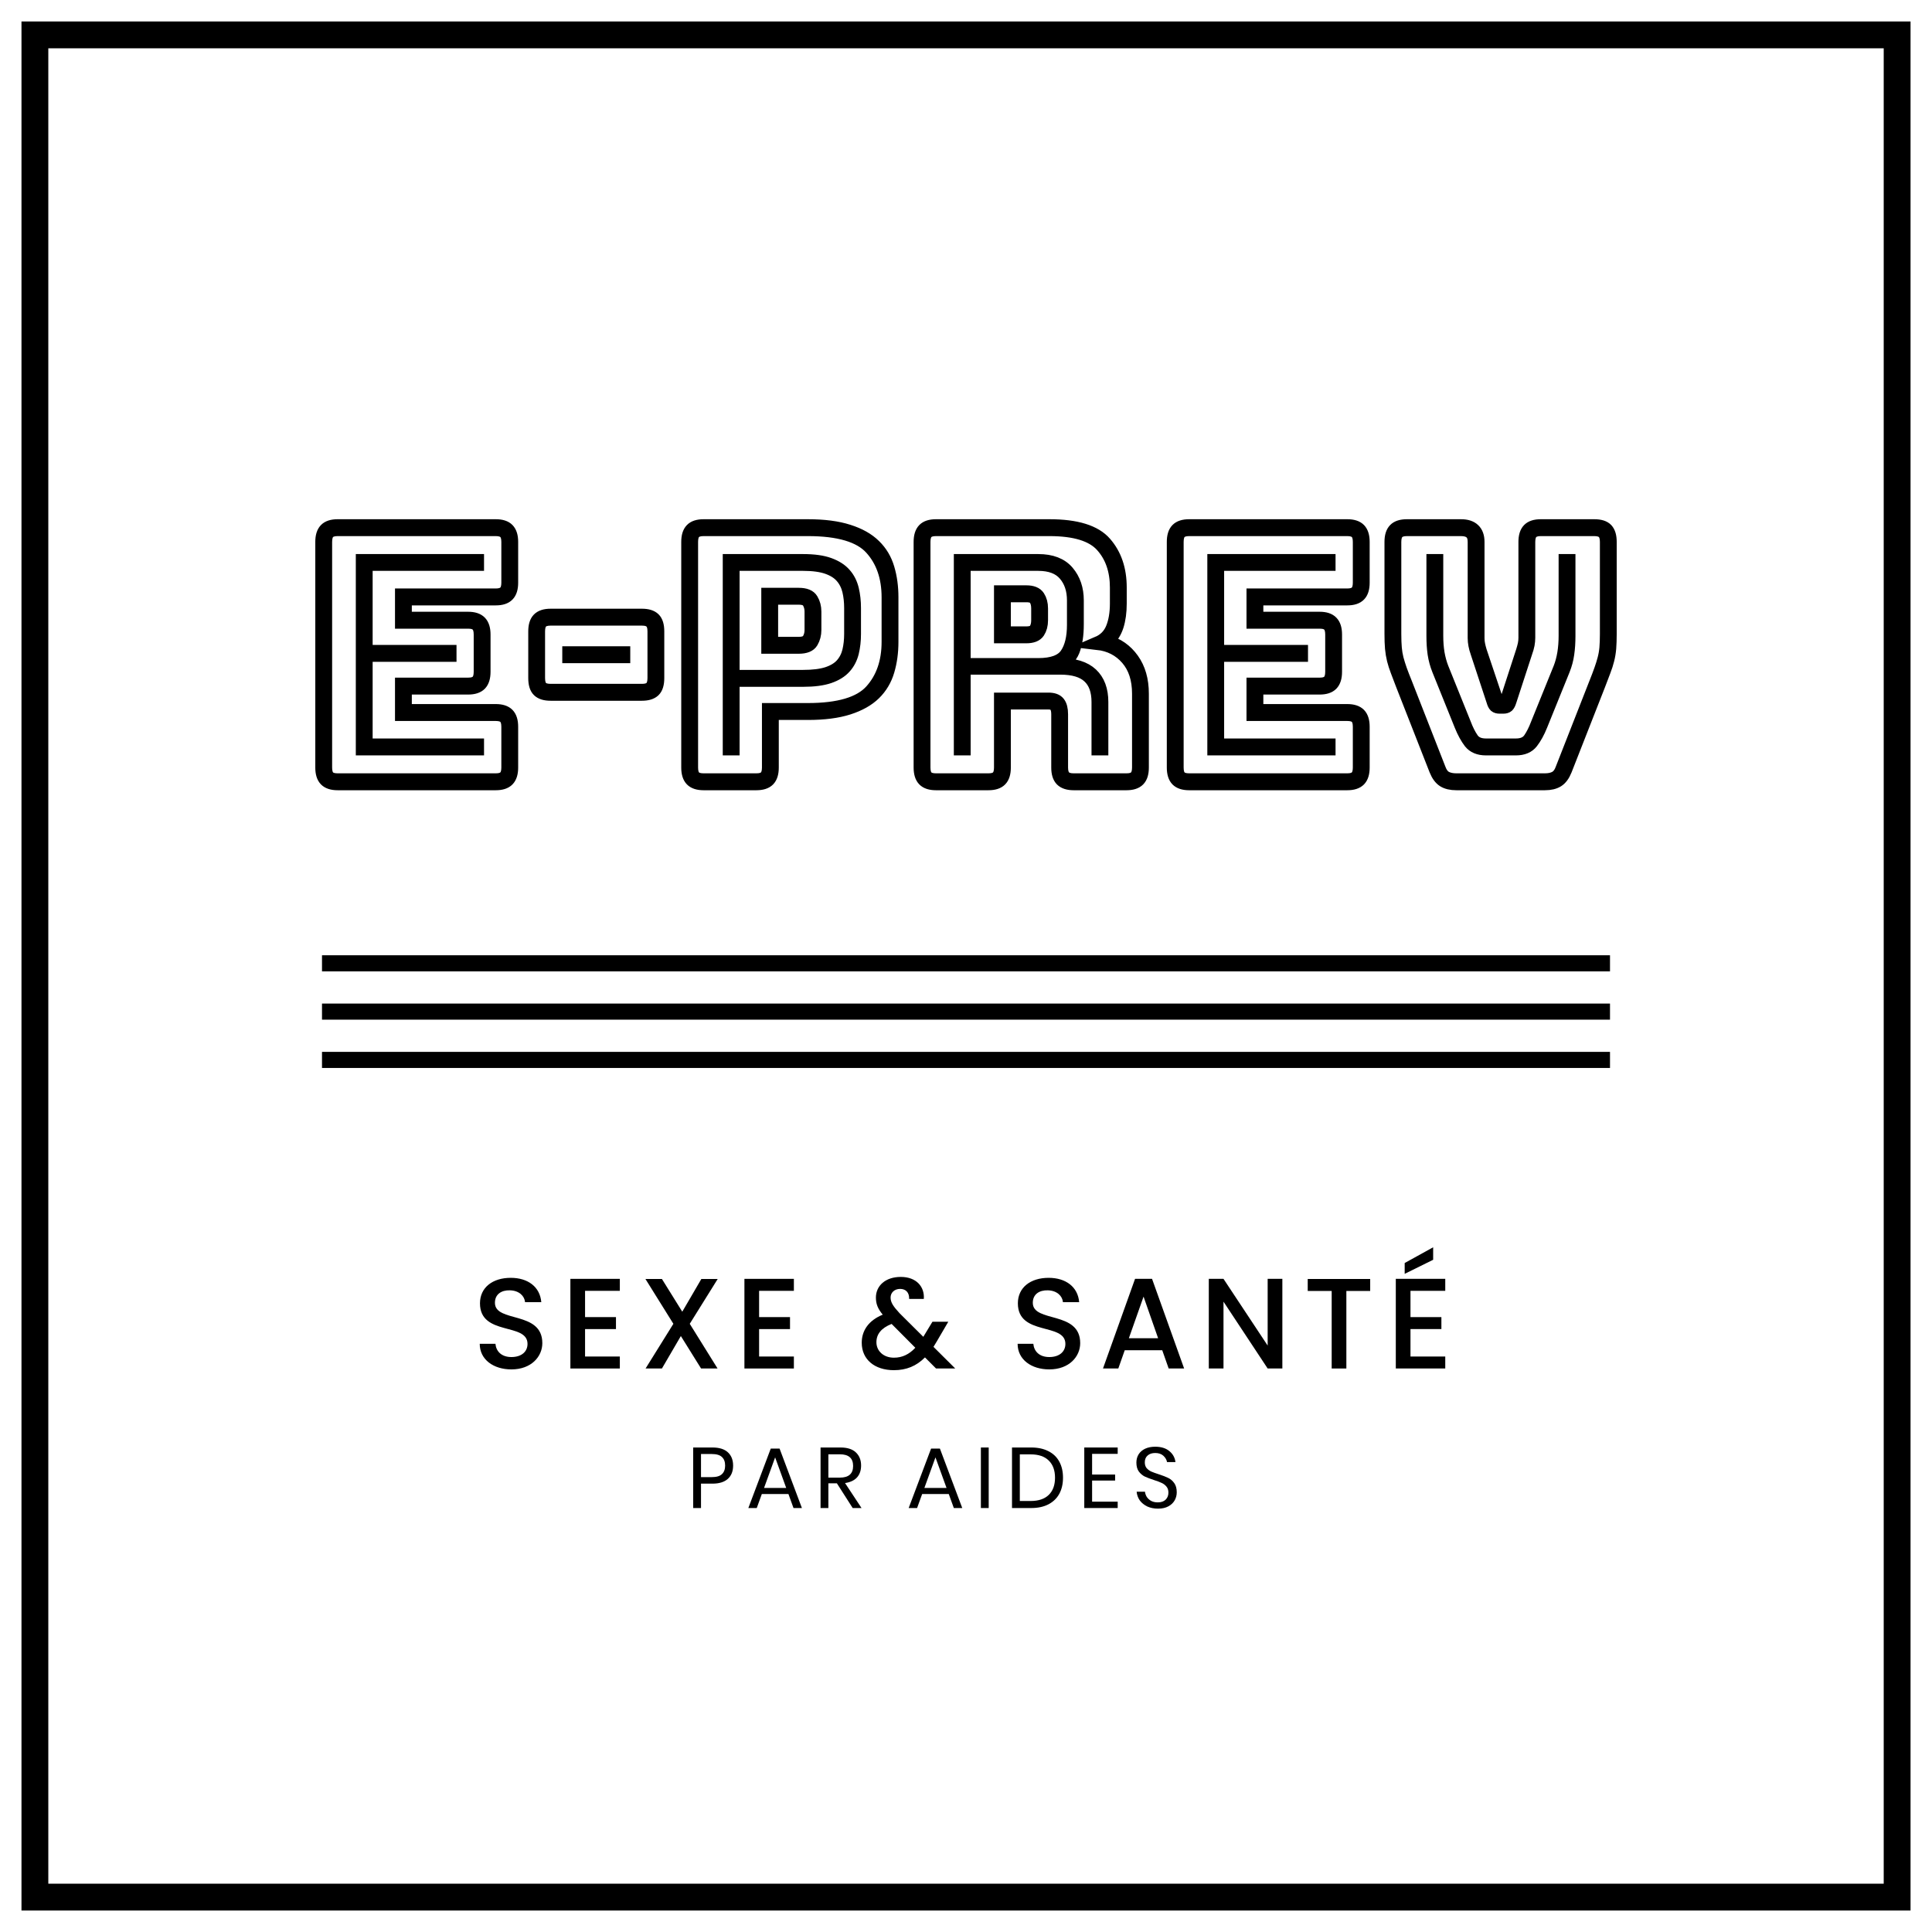 <svg width="144" height="144" viewBox="0 0 144 144" fill="none" xmlns="http://www.w3.org/2000/svg">
<path d="M144 0H0V144H144V0Z" fill="white"/>
<path d="M2.601 141.4V2.6H141.401V141.4H2.601Z" stroke="black" stroke-width="2"/>
<path d="M40.422 100.109C40.422 97.67 36.889 98.611 36.889 97.104C36.889 96.461 37.378 96.153 38.012 96.173C38.703 96.192 39.097 96.605 39.135 97.056H40.345C40.249 95.913 39.346 95.242 38.069 95.242C36.706 95.242 35.775 95.971 35.775 97.142C35.775 99.6 39.318 98.553 39.318 100.166C39.318 100.733 38.886 101.146 38.117 101.146C37.359 101.146 36.975 100.704 36.927 100.157H35.756C35.756 101.338 36.783 102.067 38.117 102.067C39.605 102.067 40.422 101.107 40.422 100.109Z" fill="black"/>
<path d="M46.199 95.318H42.513V102H46.199V101.107H43.607V99.062H45.911V98.169H43.607V96.211H46.199V95.318Z" fill="black"/>
<path d="M52.254 102H53.483L51.41 98.669L53.493 95.328H52.274L50.853 97.766L49.336 95.328H48.107L50.19 98.669L48.117 102H49.336L50.747 99.581L52.254 102Z" fill="black"/>
<path d="M59.171 95.318H55.485V102H59.171V101.107H56.579V99.062H58.883V98.169H56.579V96.211H59.171V95.318Z" fill="black"/>
<path d="M68.856 96.816C68.923 95.904 68.299 95.174 67.138 95.174C65.995 95.174 65.285 95.837 65.285 96.71C65.285 97.181 65.419 97.536 65.794 97.987C64.738 98.419 64.229 99.177 64.229 100.08C64.229 101.328 65.189 102.125 66.629 102.125C67.56 102.125 68.299 101.818 68.942 101.174L69.768 102H71.198L69.576 100.387C69.653 100.262 69.739 100.128 69.816 99.993L70.68 98.515H69.499L68.818 99.638L67.051 97.882C66.581 97.373 66.379 97.075 66.379 96.71C66.379 96.355 66.658 96.067 67.09 96.067C67.502 96.067 67.781 96.326 67.762 96.816H68.856ZM66.629 101.194C65.842 101.194 65.323 100.685 65.323 100.042C65.323 99.446 65.678 98.986 66.456 98.678L68.222 100.454C67.762 100.944 67.253 101.194 66.629 101.194Z" fill="black"/>
<path d="M80.512 100.109C80.512 97.67 76.979 98.611 76.979 97.104C76.979 96.461 77.469 96.153 78.103 96.173C78.794 96.192 79.187 96.605 79.226 97.056H80.435C80.339 95.913 79.437 95.242 78.16 95.242C76.797 95.242 75.866 95.971 75.866 97.142C75.866 99.6 79.408 98.553 79.408 100.166C79.408 100.733 78.976 101.146 78.208 101.146C77.45 101.146 77.066 100.704 77.018 100.157H75.847C75.847 101.338 76.874 102.067 78.208 102.067C79.696 102.067 80.512 101.107 80.512 100.109Z" fill="black"/>
<path d="M87.106 102H88.258L85.867 95.318H84.6L82.21 102H83.352L83.832 100.637H86.626L87.106 102ZM86.319 99.744H84.139L85.234 96.643L86.319 99.744Z" fill="black"/>
<path d="M94.484 95.318V100.291L91.192 95.318H90.097V102H91.192V97.017L94.484 102H95.579V95.318H94.484Z" fill="black"/>
<path d="M97.47 96.221H99.256V102H100.35V96.221H102.126V95.328H97.47V96.221Z" fill="black"/>
<path d="M107.721 95.318H104.035V102H107.721V101.107H105.129V99.062H107.433V98.169H105.129V96.211H107.721V95.318ZM104.697 94.138V94.944L106.819 93.897V92.966L104.697 94.138Z" fill="black"/>
<path d="M52.249 110.582V112.4H51.666V107.888H53.1C53.616 107.888 54.002 108.01 54.258 108.253C54.514 108.492 54.642 108.82 54.642 109.238C54.642 109.661 54.51 109.991 54.245 110.23C53.981 110.465 53.599 110.582 53.1 110.582H52.249ZM53.049 110.096C53.403 110.096 53.657 110.021 53.81 109.872C53.968 109.723 54.047 109.511 54.047 109.238C54.047 108.957 53.968 108.743 53.81 108.598C53.657 108.449 53.403 108.374 53.049 108.374H52.249V110.096H53.049Z" fill="black"/>
<path d="M58.766 111.357H56.782L56.404 112.4H55.777L57.447 107.971H58.106L59.77 112.4H59.143L58.766 111.357ZM58.599 110.902L57.774 108.624L56.948 110.902H58.599Z" fill="black"/>
<path d="M63.554 112.4L62.376 110.557H61.742V112.4H61.16V107.888H62.645C63.157 107.888 63.541 108.012 63.797 108.259C64.053 108.502 64.181 108.827 64.181 109.232C64.181 109.599 64.078 109.895 63.874 110.122C63.669 110.343 63.372 110.482 62.984 110.538L64.213 112.4H63.554ZM61.742 110.134H62.594C63.255 110.134 63.586 109.844 63.586 109.264C63.586 108.684 63.255 108.394 62.594 108.394H61.742V110.134Z" fill="black"/>
<path d="M70.716 111.357H68.732L68.354 112.4H67.727L69.397 107.971H70.056L71.721 112.4H71.093L70.716 111.357ZM70.549 110.902L69.724 108.624L68.898 110.902H70.549Z" fill="black"/>
<path d="M73.692 107.888V112.4H73.11V107.888H73.692Z" fill="black"/>
<path d="M79.23 110.141C79.23 110.597 79.139 110.996 78.955 111.338C78.772 111.675 78.501 111.937 78.142 112.125C77.788 112.308 77.362 112.4 76.862 112.4H75.429V107.888H76.862C77.362 107.888 77.788 107.98 78.142 108.163C78.501 108.342 78.772 108.603 78.955 108.944C79.139 109.281 79.23 109.68 79.23 110.141ZM76.818 111.875C77.406 111.875 77.856 111.724 78.168 111.421C78.479 111.118 78.635 110.691 78.635 110.141C78.635 109.59 78.479 109.164 78.168 108.861C77.861 108.554 77.411 108.4 76.818 108.4H76.011V111.875H76.818Z" fill="black"/>
<path d="M81.399 108.362V109.904H83.114V110.352H81.399V111.926H83.306V112.4H80.816V107.888H83.306V108.362H81.399Z" fill="black"/>
<path d="M87.708 111.229C87.708 111.442 87.657 111.64 87.555 111.824C87.452 112.007 87.296 112.157 87.087 112.272C86.878 112.387 86.62 112.445 86.313 112.445C86.014 112.445 85.748 112.391 85.513 112.285C85.283 112.174 85.097 112.024 84.956 111.837C84.82 111.645 84.741 111.427 84.719 111.184H85.34C85.353 111.312 85.396 111.438 85.468 111.562C85.545 111.681 85.652 111.781 85.788 111.862C85.929 111.939 86.097 111.978 86.294 111.978C86.55 111.978 86.746 111.909 86.883 111.773C87.019 111.636 87.087 111.461 87.087 111.248C87.087 111.064 87.038 110.915 86.94 110.8C86.846 110.685 86.729 110.595 86.588 110.531C86.447 110.463 86.255 110.39 86.012 110.314C85.726 110.22 85.496 110.132 85.321 110.051C85.15 109.966 85.003 109.84 84.879 109.674C84.76 109.507 84.7 109.287 84.7 109.014C84.7 108.78 84.756 108.573 84.867 108.394C84.982 108.214 85.144 108.076 85.353 107.978C85.566 107.879 85.816 107.83 86.102 107.83C86.546 107.83 86.897 107.939 87.158 108.157C87.418 108.37 87.57 108.643 87.612 108.976H86.985C86.951 108.797 86.859 108.639 86.71 108.502C86.56 108.366 86.358 108.298 86.102 108.298C85.867 108.298 85.679 108.359 85.539 108.483C85.398 108.603 85.327 108.773 85.327 108.995C85.327 109.17 85.372 109.313 85.462 109.424C85.556 109.531 85.671 109.616 85.807 109.68C85.944 109.74 86.132 109.808 86.371 109.885C86.661 109.979 86.893 110.068 87.068 110.154C87.247 110.239 87.399 110.369 87.523 110.544C87.646 110.715 87.708 110.943 87.708 111.229Z" fill="black"/>
<path d="M25.166 58.4C24.761 58.4 24.465 58.304 24.28 58.115C24.093 57.925 24 57.622 24 57.209V40.391C24 39.975 24.093 39.675 24.28 39.484C24.465 39.293 24.761 39.2 25.166 39.2H36.955C37.36 39.2 37.656 39.293 37.841 39.484C38.028 39.675 38.121 39.975 38.121 40.391V43.431C38.121 43.845 38.028 44.147 37.841 44.336C37.656 44.527 37.36 44.622 36.955 44.622H30.195V46.097H34.895C35.3 46.097 35.596 46.194 35.783 46.388C35.968 46.579 36.062 46.881 36.062 47.295V50.07C36.062 50.484 35.968 50.788 35.783 50.981C35.596 51.172 35.3 51.268 34.895 51.268H30.195V52.977H36.955C37.36 52.977 37.656 53.073 37.841 53.262C38.028 53.453 38.121 53.755 38.121 54.169V57.209C38.121 57.622 38.028 57.925 37.841 58.115C37.656 58.304 37.36 58.4 36.955 58.4H25.166ZM36.955 58.139C37.273 58.139 37.504 58.067 37.65 57.918C37.794 57.771 37.867 57.533 37.867 57.209V54.169C37.867 53.839 37.794 53.603 37.65 53.459C37.504 53.31 37.273 53.238 36.955 53.238H29.941V51.007H34.895C35.218 51.007 35.449 50.933 35.59 50.786C35.736 50.637 35.807 50.4 35.807 50.07V47.295C35.807 46.965 35.736 46.726 35.59 46.579C35.449 46.432 35.218 46.358 34.895 46.358H29.941V44.362H36.955C37.273 44.362 37.504 44.287 37.65 44.14C37.794 43.992 37.867 43.756 37.867 43.431V40.391C37.867 40.064 37.794 39.828 37.65 39.68C37.504 39.533 37.273 39.458 36.955 39.458H25.166C24.843 39.458 24.611 39.533 24.465 39.68C24.326 39.828 24.255 40.064 24.255 40.391V57.209C24.255 57.533 24.326 57.771 24.465 57.918C24.611 58.067 24.843 58.139 25.166 58.139H36.955ZM35.577 55.542V55.803H27.02V41.797H35.577V42.049H27.275V48.569H33.526V48.829H27.275V55.542H35.577ZM47.846 51.73H41.039C40.632 51.73 40.338 51.639 40.151 51.457C39.964 51.276 39.873 50.969 39.873 50.539V47.061C39.873 46.647 39.964 46.345 40.151 46.154C40.338 45.965 40.632 45.87 41.039 45.87H47.846C48.251 45.87 48.547 45.96 48.734 46.143C48.919 46.324 49.012 46.629 49.012 47.061V50.539C49.012 50.969 48.919 51.276 48.734 51.457C48.547 51.639 48.251 51.73 47.846 51.73ZM41.039 51.47H47.846C48.169 51.47 48.4 51.398 48.541 51.255C48.686 51.106 48.759 50.868 48.759 50.539V47.061C48.759 46.731 48.686 46.495 48.541 46.351C48.4 46.203 48.169 46.13 47.846 46.13H41.039C40.716 46.13 40.482 46.203 40.338 46.351C40.197 46.495 40.126 46.731 40.126 47.061V50.539C40.126 50.868 40.197 51.106 40.338 51.255C40.482 51.398 40.716 51.47 41.039 51.47ZM46.476 48.67V48.929H42.409V48.67H46.476ZM52.442 58.4C52.037 58.4 51.741 58.304 51.556 58.115C51.369 57.925 51.276 57.622 51.276 57.209V40.391C51.276 39.975 51.369 39.675 51.556 39.484C51.741 39.293 52.037 39.2 52.442 39.2H60.213C61.415 39.2 62.422 39.331 63.231 39.592C64.046 39.849 64.692 40.213 65.166 40.682C65.643 41.146 65.978 41.708 66.171 42.366C66.366 43.02 66.464 43.739 66.464 44.52V47.84C66.464 48.617 66.366 49.335 66.171 49.994C65.978 50.652 65.643 51.216 65.166 51.685C64.692 52.15 64.046 52.512 63.231 52.774C62.422 53.032 61.415 53.162 60.213 53.162H57.546V57.209C57.546 57.622 57.452 57.925 57.267 58.115C57.081 58.304 56.785 58.4 56.38 58.4H52.442ZM56.38 58.139C56.702 58.139 56.933 58.067 57.074 57.918C57.22 57.771 57.291 57.533 57.291 57.209V52.901H60.213C62.52 52.901 64.094 52.434 64.937 51.502C65.785 50.565 66.209 49.343 66.209 47.84V44.52C66.209 43.012 65.785 41.792 64.937 40.859C64.094 39.925 62.52 39.458 60.213 39.458H52.442C52.119 39.458 51.887 39.533 51.741 39.68C51.6 39.828 51.531 40.064 51.531 40.391V57.209C51.531 57.533 51.6 57.771 51.741 57.918C51.887 58.067 52.119 58.139 52.442 58.139H56.38ZM59.859 50.691H54.625V55.803H54.37V41.797H59.859C60.656 41.797 61.303 41.887 61.8 42.068C62.3 42.251 62.684 42.497 62.953 42.81C63.227 43.119 63.413 43.491 63.518 43.925C63.621 44.355 63.673 44.822 63.673 45.325V47.245C63.673 47.743 63.621 48.205 63.518 48.632C63.413 49.053 63.227 49.417 62.953 49.721C62.684 50.025 62.3 50.264 61.8 50.437C61.303 50.607 60.656 50.691 59.859 50.691ZM54.625 50.43H59.859C60.604 50.43 61.208 50.355 61.676 50.203C62.143 50.046 62.502 49.828 62.755 49.543C63.007 49.257 63.181 48.919 63.276 48.53C63.371 48.137 63.418 47.709 63.418 47.245V45.325C63.418 44.856 63.371 44.423 63.276 44.026C63.181 43.63 63.007 43.282 62.755 42.988C62.502 42.692 62.143 42.461 61.676 42.296C61.208 42.131 60.604 42.049 59.859 42.049H54.625V50.43ZM57.242 44.312H59.529C60.022 44.312 60.343 44.443 60.491 44.704C60.645 44.961 60.721 45.255 60.721 45.585V46.959C60.721 47.284 60.645 47.578 60.491 47.84C60.343 48.097 60.022 48.226 59.529 48.226H57.242V44.312ZM59.529 44.57H57.497V47.966H59.529C59.919 47.966 60.17 47.862 60.287 47.656C60.406 47.449 60.466 47.218 60.466 46.959V45.585C60.466 45.323 60.406 45.089 60.287 44.882C60.17 44.675 59.919 44.57 59.529 44.57ZM77.385 42.049H71.846V49.55H77.385C78.433 49.55 79.137 49.291 79.492 48.771C79.848 48.252 80.025 47.517 80.025 46.566V44.748C80.025 43.955 79.808 43.306 79.375 42.804C78.944 42.301 78.281 42.049 77.385 42.049ZM74.587 44.127H76.497C76.935 44.127 77.231 44.245 77.385 44.483C77.536 44.714 77.614 45.003 77.614 45.351V46.23C77.614 46.578 77.536 46.867 77.385 47.098C77.231 47.331 76.935 47.447 76.497 47.447H74.587V44.127ZM76.497 44.388H74.842V47.187H76.497C76.853 47.187 77.084 47.096 77.192 46.915C77.304 46.733 77.359 46.505 77.359 46.23V45.351C77.359 45.071 77.304 44.842 77.192 44.659C77.084 44.478 76.853 44.388 76.497 44.388ZM71.846 55.803H71.593V41.797H77.385C78.364 41.797 79.091 42.077 79.566 42.639C80.042 43.201 80.28 43.904 80.28 44.748V46.542C80.28 47.339 80.178 47.993 79.976 48.506C79.773 49.011 79.367 49.361 78.754 49.55H79.033C80.068 49.55 80.838 49.789 81.346 50.266C81.855 50.744 82.109 51.429 82.109 52.325V55.803H81.855V52.325C81.855 51.481 81.626 50.847 81.167 50.424C80.712 49.997 80.001 49.784 79.033 49.784H71.846V55.803ZM73.676 58.139C73.999 58.139 74.23 58.067 74.371 57.918C74.515 57.771 74.587 57.533 74.587 57.209V52.123H78.147C78.503 52.123 78.75 52.213 78.891 52.394C79.036 52.577 79.107 52.856 79.107 53.238V57.209C79.107 57.533 79.18 57.771 79.326 57.918C79.47 58.067 79.704 58.139 80.025 58.139H83.963C84.285 58.139 84.518 58.067 84.657 57.918C84.803 57.771 84.876 57.533 84.876 57.209V51.704C84.876 50.615 84.592 49.742 84.026 49.087C83.46 48.43 82.719 48.047 81.805 47.941C82.33 47.717 82.699 47.35 82.909 46.839C83.119 46.329 83.225 45.71 83.225 44.982V43.791C83.225 42.513 82.866 41.47 82.146 40.669C81.427 39.862 80.118 39.458 78.221 39.458H69.762C69.441 39.458 69.207 39.533 69.061 39.68C68.922 39.828 68.851 40.064 68.851 40.391V57.209C68.851 57.533 68.922 57.771 69.061 57.918C69.207 58.067 69.441 58.139 69.762 58.139H73.676ZM73.676 58.4H69.762C69.357 58.4 69.061 58.304 68.876 58.115C68.69 57.925 68.596 57.622 68.596 57.209V40.391C68.596 39.975 68.69 39.675 68.876 39.484C69.061 39.293 69.357 39.2 69.762 39.2H78.221C80.234 39.2 81.613 39.628 82.357 40.485C83.105 41.338 83.48 42.44 83.48 43.791V44.982C83.48 45.624 83.403 46.185 83.251 46.661C83.097 47.135 82.843 47.518 82.488 47.814C83.285 48.038 83.925 48.488 84.404 49.163C84.886 49.839 85.129 50.686 85.129 51.704V57.209C85.129 57.622 85.037 57.925 84.85 58.115C84.663 58.304 84.369 58.4 83.963 58.4H80.025C79.62 58.4 79.323 58.304 79.133 58.115C78.946 57.925 78.854 57.622 78.854 57.209V53.238C78.854 52.958 78.802 52.748 78.699 52.604C78.6 52.456 78.416 52.381 78.147 52.381H74.842V57.209C74.842 57.622 74.749 57.925 74.562 58.115C74.377 58.304 74.081 58.4 73.676 58.4ZM88.633 58.4C88.228 58.4 87.932 58.304 87.745 58.115C87.56 57.925 87.467 57.622 87.467 57.209V40.391C87.467 39.975 87.56 39.675 87.745 39.484C87.932 39.293 88.228 39.2 88.633 39.2H100.421C100.826 39.2 101.121 39.293 101.308 39.484C101.493 39.675 101.587 39.975 101.587 40.391V43.431C101.587 43.845 101.493 44.147 101.308 44.336C101.121 44.527 100.826 44.622 100.421 44.622H93.662V46.097H98.362C98.767 46.097 99.063 46.194 99.248 46.388C99.435 46.579 99.528 46.881 99.528 47.295V50.07C99.528 50.484 99.435 50.788 99.248 50.981C99.063 51.172 98.767 51.268 98.362 51.268H93.662V52.977H100.421C100.826 52.977 101.121 53.073 101.308 53.262C101.493 53.453 101.587 53.755 101.587 54.169V57.209C101.587 57.622 101.493 57.925 101.308 58.115C101.121 58.304 100.826 58.4 100.421 58.4H88.633ZM100.421 58.139C100.739 58.139 100.971 58.067 101.115 57.918C101.261 57.771 101.332 57.533 101.332 57.209V54.169C101.332 53.839 101.261 53.603 101.115 53.459C100.971 53.31 100.739 53.238 100.421 53.238H93.407V51.007H98.362C98.685 51.007 98.916 50.933 99.057 50.786C99.201 50.637 99.274 50.4 99.274 50.07V47.295C99.274 46.965 99.201 46.726 99.057 46.579C98.916 46.432 98.685 46.358 98.362 46.358H93.407V44.362H100.421C100.739 44.362 100.971 44.287 101.115 44.14C101.261 43.992 101.332 43.756 101.332 43.431V40.391C101.332 40.064 101.261 39.828 101.115 39.68C100.971 39.533 100.739 39.458 100.421 39.458H88.633C88.31 39.458 88.076 39.533 87.932 39.68C87.791 39.828 87.722 40.064 87.722 40.391V57.209C87.722 57.533 87.791 57.771 87.932 57.918C88.076 58.067 88.31 58.139 88.633 58.139H100.421ZM99.044 55.542V55.803H90.487V41.797H99.044V42.049H90.74V48.569H96.991V48.829H90.74V55.542H99.044ZM116.67 57.386C116.518 57.766 116.323 58.031 116.088 58.178C115.852 58.325 115.54 58.4 115.151 58.4H108.548C108.154 58.4 107.84 58.325 107.605 58.178C107.369 58.031 107.174 57.766 107.021 57.386L104.529 51.033C104.38 50.631 104.249 50.29 104.138 50.007C104.026 49.719 103.938 49.443 103.871 49.176C103.805 48.906 103.757 48.62 103.729 48.321C103.703 48.017 103.691 47.659 103.691 47.245V40.391C103.691 39.975 103.784 39.675 103.971 39.484C104.156 39.293 104.455 39.2 104.863 39.2H108.9C109.305 39.2 109.614 39.298 109.824 39.497C110.039 39.696 110.147 39.993 110.147 40.391V47.555C110.147 47.728 110.163 47.893 110.196 48.048C110.229 48.205 110.27 48.368 110.321 48.536L111.542 52.173C111.558 52.257 111.584 52.323 111.617 52.37C111.65 52.412 111.701 52.433 111.772 52.433H112.05C112.117 52.433 112.166 52.412 112.199 52.37C112.237 52.323 112.272 52.257 112.305 52.173L113.495 48.512C113.548 48.337 113.593 48.176 113.626 48.024C113.659 47.867 113.675 47.702 113.675 47.529V40.391C113.675 39.975 113.768 39.675 113.955 39.484C114.14 39.293 114.436 39.2 114.841 39.2H118.828C119.255 39.2 119.555 39.293 119.734 39.484C119.911 39.675 120 39.975 120 40.391V47.245C120 47.659 119.987 48.017 119.964 48.321C119.938 48.62 119.891 48.906 119.821 49.176C119.755 49.443 119.666 49.719 119.554 50.007C119.446 50.29 119.317 50.631 119.163 51.033L116.67 57.386ZM115.151 58.139C115.469 58.139 115.733 58.081 115.945 57.963C116.16 57.84 116.325 57.614 116.44 57.285L118.934 50.925C119.087 50.545 119.212 50.214 119.312 49.931C119.415 49.643 119.5 49.37 119.567 49.113C119.636 48.851 119.684 48.578 119.709 48.295C119.734 48.009 119.747 47.659 119.747 47.245V40.391C119.747 40.064 119.674 39.828 119.529 39.68C119.385 39.533 119.15 39.458 118.828 39.458H114.841C114.523 39.458 114.292 39.533 114.146 39.68C114.002 39.828 113.93 40.064 113.93 40.391V47.529C113.93 47.702 113.912 47.875 113.881 48.048C113.847 48.223 113.795 48.404 113.726 48.593L112.534 52.249C112.481 52.422 112.42 52.539 112.354 52.604C112.288 52.662 112.186 52.693 112.05 52.693H111.772C111.636 52.693 111.531 52.662 111.462 52.604C111.395 52.539 111.337 52.422 111.288 52.249L110.092 48.619C110.025 48.43 109.975 48.247 109.943 48.074C109.91 47.901 109.892 47.728 109.892 47.555V40.391C109.892 40.064 109.808 39.828 109.638 39.68C109.468 39.533 109.223 39.458 108.9 39.458H104.863C104.54 39.458 104.308 39.533 104.162 39.68C104.018 39.828 103.945 40.064 103.945 40.391V47.245C103.945 47.659 103.958 48.009 103.983 48.295C104.007 48.578 104.053 48.851 104.119 49.113C104.189 49.37 104.274 49.643 104.374 49.931C104.477 50.214 104.605 50.545 104.759 50.925L107.25 57.285C107.367 57.614 107.53 57.84 107.741 57.963C107.956 58.081 108.225 58.139 108.548 58.139H115.151ZM106.817 41.797H107.072V47.397C107.072 47.848 107.105 48.278 107.17 48.682C107.241 49.087 107.344 49.464 107.48 49.81L109.155 53.965C109.324 54.413 109.514 54.789 109.725 55.093C109.937 55.394 110.278 55.542 110.755 55.542H112.987C113.463 55.542 113.805 55.394 114.017 55.093C114.227 54.789 114.417 54.413 114.586 53.965L116.268 49.81C116.404 49.464 116.505 49.087 116.572 48.682C116.637 48.278 116.67 47.848 116.67 47.397V41.797H116.925V47.397C116.925 47.882 116.896 48.328 116.837 48.733C116.781 49.139 116.675 49.533 116.521 49.918L114.841 54.067C114.638 54.569 114.409 54.985 114.153 55.315C113.901 55.639 113.512 55.803 112.987 55.803H110.755C110.229 55.803 109.839 55.639 109.582 55.315C109.331 54.985 109.103 54.569 108.9 54.067L107.227 49.918C107.073 49.533 106.966 49.139 106.904 48.733C106.845 48.328 106.817 47.882 106.817 47.397V41.797Z" stroke="black"/>
<path d="M24 71.2H120V72.4H24V71.2Z" fill="black"/>
<path d="M24 74.8H120V76H24V74.8Z" fill="black"/>
<path d="M24 78.4H120V79.6H24V78.4Z" fill="black"/>
</svg>

